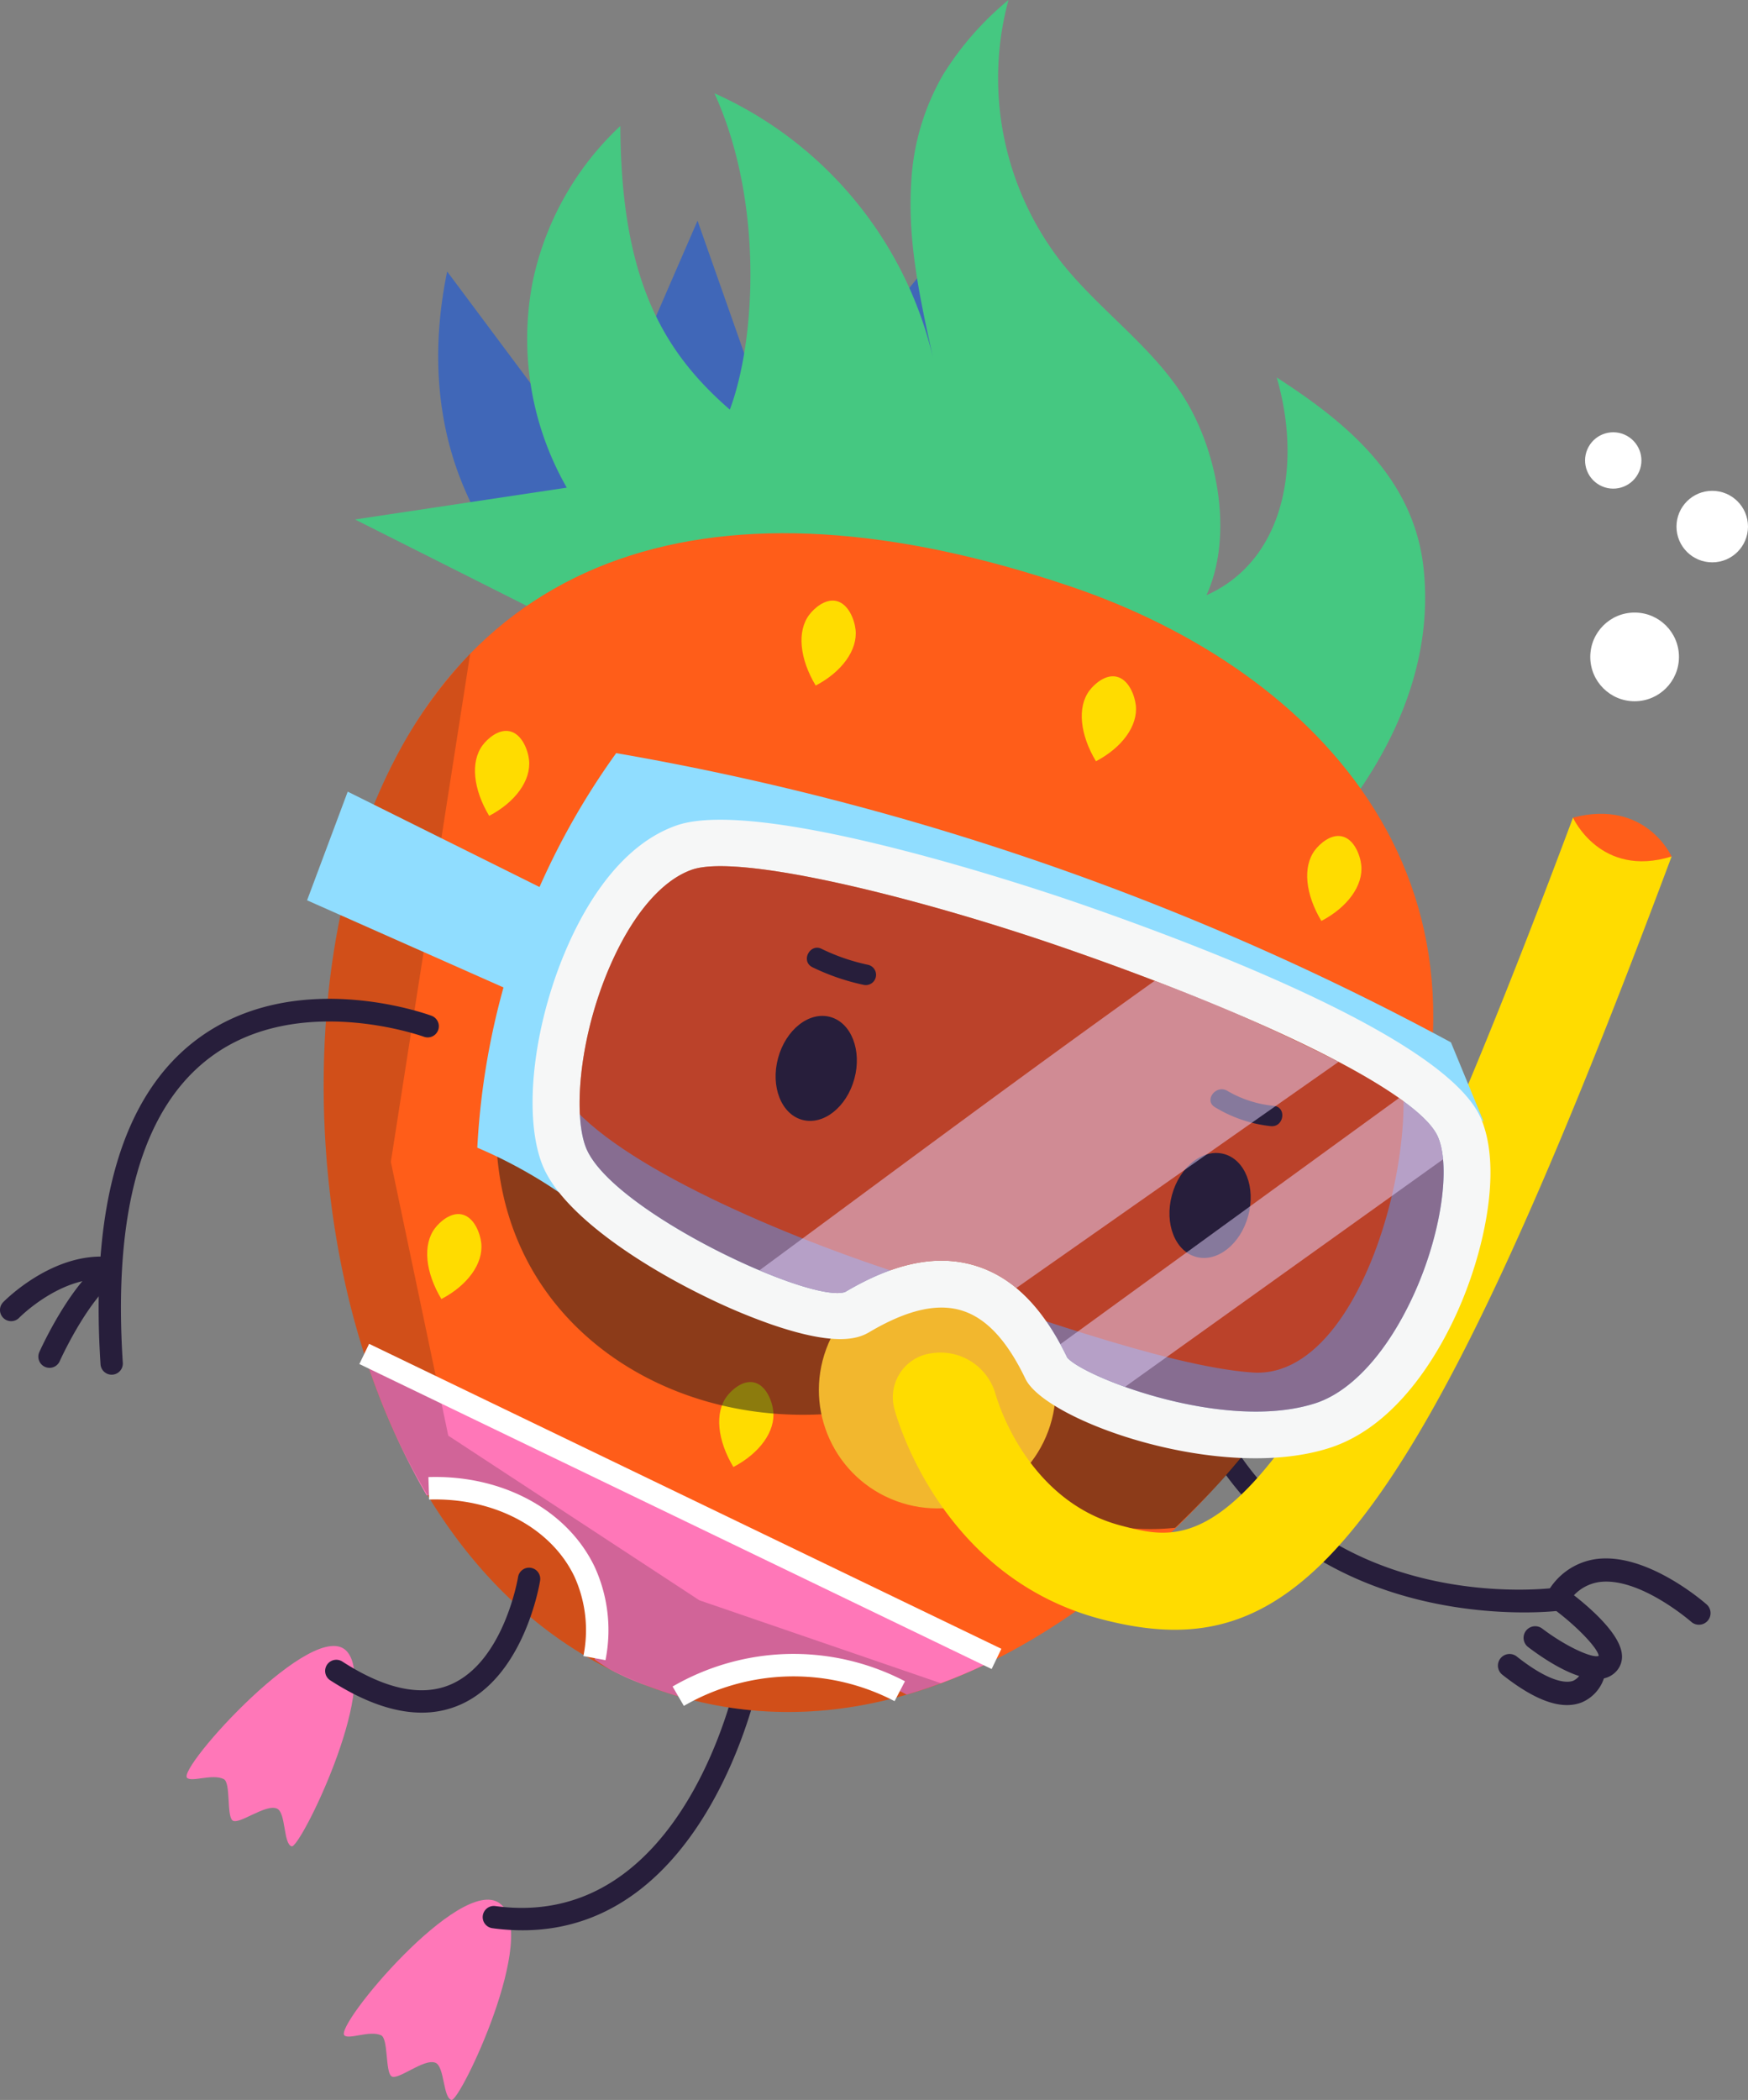 <svg xmlns="http://www.w3.org/2000/svg" width="297.668" height="357.551" viewBox="0 0 297.668 357.551">
    <rect x="0" y="0" width="297.668" height="357.551" fill="#808080" stroke="none"/>
    <defs>
        <style>
            .cls-1{fill:#fff}.cls-2{fill:#4067b8}.cls-3{fill:#45c881}.cls-4{fill:#271e3b}.cls-5{fill:#ff77b8}.cls-6{fill:#ff5d19}.cls-7,.cls-9{fill:#1a1a1a}.cls-7{opacity:.2}.cls-8{fill:#ffdc00}.cls-15,.cls-17,.cls-9{opacity:.5}.cls-10{fill:#f2b72e}.cls-11{fill:#90ddff}.cls-12{fill:#bd4513}.cls-13{fill:#549ae1}.cls-14{fill:#f6f7f7}.cls-15{fill:#ba4042}.cls-16{fill:#ff5e1a}.cls-17{fill:#e7d5fe}
        </style>
    </defs>
    <g id="Group_702" data-name="Group 702" transform="translate(777.031 -211.029)">
        <g id="Group_696" data-name="Group 696">
            <g id="Group_661" data-name="Group 661">
                <circle id="Ellipse_110" cx="7.551" cy="7.551" r="7.551" class="cls-1" data-name="Ellipse 110" transform="translate(-506.222 315.327)"/>
                <circle id="Ellipse_111" cx="6.089" cy="6.089" r="6.089" class="cls-1" data-name="Ellipse 111" transform="translate(-491.542 294.601)"/>
                <circle id="Ellipse_112" cx="4.798" cy="4.798" r="4.798" class="cls-1" data-name="Ellipse 112" transform="rotate(-61.116 -7.71 576.569)"/>
            </g>
            <g id="Group_695" data-name="Group 695">
                <g id="Group_693" data-name="Group 693">
                    <path id="Path_898" d="M-670.854 321.68c-12.717-4.211-22.025-15.251-27.329-28.019-4.844-11.661-5.2-24.3-2.7-36.406l24.575 32.932 18.062-41.583 13.675 38.865 30.613-37.484c5.412 11.335 9.132 24.86 6.749 37.549-2.472 13.161-6.435 20.381-18.686 24.7-11.7 4.121-21.746 11.677-34.784 11.247a36.024 36.024 0 0 1-10.175-1.801z" class="cls-2" data-name="Path 898"/>
                    <g id="Group_662" data-name="Group 662">
                        <path id="Path_899" d="M-671.39 232.472c.093 26.221 7.327 38.465 18.643 48.3 4.387-11.677 5.808-35.366-2.626-53.863a65.948 65.948 0 0 1 37.242 45.085c-2.171-9.78-4.356-19.716-3.735-29.714a40.807 40.807 0 0 1 5.471-18.6 52.063 52.063 0 0 1 11.095-12.651 51.034 51.034 0 0 0 9.02 44.671c6.8 8.576 16.4 14.929 21.748 24.481 5.156 9.209 7.343 22.593 2.95 32.189 13.292-5.926 16.289-22.287 11.958-37.072 11.575 7.476 23.371 16.914 25.023 32.567 2.215 20.99-9.99 41.057-28.583 57.05-4.028 3.465-23.257-10.815-26.845-14.261-1.006-.967-9.353-11.189-8.635-11.589a28.888 28.888 0 0 1-10.915 3.194c-11.316-3.915-22.813-10.429-34.594-12.549a35.528 35.528 0 0 0-17.623.813 39.167 39.167 0 0 0-13.882 7.229l-11.2-23.34-29.691-14.933 36.055-5.418a50.981 50.981 0 0 1-5.809-35.051 50.411 50.411 0 0 1 14.933-26.538z" class="cls-3" data-name="Path 899"/>
                    </g>
                    <g id="Group_669" data-name="Group 669">
                        <g id="Group_663" data-name="Group 663">
                            <path id="Path_900" d="M-554.136 475.492c-9.8-6.327-18.755-16.528-23.6-32.9a1.981 1.981 0 0 1 1.335-2.46 1.981 1.981 0 0 1 2.46 1.336c13.486 45.591 59.821 40.154 61.789 39.9a1.982 1.982 0 0 1 2.216 1.708 1.979 1.979 0 0 1-1.705 2.217c-.34.045-23.059 2.753-42.495-9.801z" class="cls-4" data-name="Path 900"/>
                        </g>
                        <g id="Group_664" data-name="Group 664">
                            <path id="Path_901" d="M-512.893 484.851a1.98 1.98 0 0 1-.614-2.7 11.257 11.257 0 0 1 8.116-5.644c8.685-1.3 18.569 7.337 18.983 7.7a1.978 1.978 0 0 1 .173 2.791 1.981 1.981 0 0 1-2.793.175c-.087-.076-8.929-7.785-15.784-6.756a7.367 7.367 0 0 0-5.32 3.8 1.981 1.981 0 0 1-2.722.652z" class="cls-4" data-name="Path 901"/>
                        </g>
                        <g id="Group_666" data-name="Group 666">
                            <g id="Group_665" data-name="Group 665">
                                <path id="Path_902" d="M-513.966 493.464a45.927 45.927 0 0 1-2.835-1.993 1.98 1.98 0 0 1-.376-2.772 1.984 1.984 0 0 1 2.772-.378c4.131 3.132 8.614 5.106 9.619 4.643-.175-1.367-3.895-5.22-7.883-8.128a1.978 1.978 0 0 1-.432-2.765 1.984 1.984 0 0 1 2.764-.433c2.122 1.548 9.075 6.913 9.492 11.019a3.666 3.666 0 0 1-.927 2.918c-2.765 3.038-8.301.403-12.194-2.111z" class="cls-4" data-name="Path 902"/>
                            </g>
                        </g>
                        <g id="Group_668" data-name="Group 668">
                            <g id="Group_667" data-name="Group 667">
                                <path id="Path_903" d="M-518.077 498.426q-1.491-.963-3.118-2.246a1.976 1.976 0 0 1-.327-2.778 1.978 1.978 0 0 1 2.779-.329c5.972 4.718 8.7 4.471 9.589 4.145a2.829 2.829 0 0 0 1.587-1.99 1.992 1.992 0 0 1 2.312-1.56 1.971 1.971 0 0 1 1.58 2.277 6.755 6.755 0 0 1-4.044 4.962c-2.748 1.045-6.156.234-10.358-2.481z" class="cls-4" data-name="Path 903"/>
                            </g>
                        </g>
                    </g>
                    <g id="Group_670" data-name="Group 670">
                        <path id="Path_904" d="M-700.156 568.576c1.454.407 15.2-28.453 8.181-33.5-6.678-4.8-28.136 20.913-26.412 22.512.81.752 4.259-.893 6.238-.028 1.261.55.712 6.083 1.746 6.964s5.535-3.074 7.52-2.277c1.571.634 1.273 5.921 2.727 6.329z" class="cls-5" data-name="Path 904"/>
                    </g>
                    <g id="Group_671" data-name="Group 671">
                        <path id="Path_905" d="M-688.057 539.691a37.906 37.906 0 0 1-5.13-.356 1.9 1.9 0 0 1-1.627-2.141 1.9 1.9 0 0 1 2.141-1.627c32.171 4.376 41.056-38.673 41.142-39.108a1.9 1.9 0 0 1 2.232-1.5 1.9 1.9 0 0 1 1.5 2.234c-.09.448-8.76 42.498-40.258 42.498z" class="cls-4" data-name="Path 905"/>
                    </g>
                    <g id="Group_672" data-name="Group 672">
                        <path id="Path_906" d="M-594.494 310.962c41.56 14.136 78 50.977 53.746 108.136-18.747 44.181-71.549 99.4-125.731 79.092-53.242-19.96-64.2-98.505-49.409-143.269 16.661-50.421 60.678-64.61 121.394-43.959z" class="cls-6" data-name="Path 906"/>
                    </g>
                    <path id="Path_907" d="M-607.337 493.488l-107.669-51.93q1.182 3.7 2.726 7.654a124.292 124.292 0 0 0 7.9 16.425c11.653-.879 22.193 4.309 26.685 13.124a23.694 23.694 0 0 1 1.94 14.824 29.587 29.587 0 0 0 2.616 1.7 47.589 47.589 0 0 0 6.658 2.9q2.473.927 4.943 1.645a38.833 38.833 0 0 1 12.478-4.658 40.892 40.892 0 0 1 26.411 4.389 89.123 89.123 0 0 0 15.312-6.073z" class="cls-5" data-name="Path 907"/>
                    <path id="Path_908" d="M-666.479 498.19c17.039 6.388 33.941 5.3 49.691-.558l-41.145-14.127-42.76-28.031-9.78-46.62 13.509-86.525a78.9 78.9 0 0 0-10.841 14.38 95.9 95.9 0 0 0-8.083 18.212c-14.79 44.764-3.833 123.309 49.409 143.269z" class="cls-7" data-name="Path 908"/>
                    <path id="Path_909" d="M-648.643 446.41c-1.914-.425-3.788 1.272-4.6 2.351-2.144 2.839-1.6 7.555 1.1 12.05 4.444-2.325 7.166-6.034 6.789-9.527-.185-1.684-1.206-4.412-3.289-4.874z" class="cls-8" data-name="Path 909"/>
                    <path id="Path_910" d="M-689.326 383.19c-1.092 3.118-8.787 26.246 4.231 46.182 12.962 19.851 41.1 28.33 67.487 18.345a40.9 40.9 0 0 0 18.975 19.652 40.3 40.3 0 0 0 21.727 3.793 163.73 163.73 0 0 0 6.422-6.478 163.453 163.453 0 0 0 11.12-13.195z" class="cls-9" data-name="Path 910"/>
                    <g id="Group_673" data-name="Group 673">
                        <path id="Rectangle_91" d="M0 0h3.822v119.538H0z" class="cls-1" data-name="Rectangle 91" transform="rotate(-64.252 -4.95 791.635)"/>
                    </g>
                    <g id="Group_674" data-name="Group 674">
                        <path id="Path_911" d="M-660.575 501.487l-1.921-3.3a41.181 41.181 0 0 1 19.252-5.532 41.119 41.119 0 0 1 20.322 4.636l-1.769 3.389a37.271 37.271 0 0 0-18.428-4.2 37.358 37.358 0 0 0-17.456 5.007z" class="cls-1" data-name="Path 911"/>
                    </g>
                    <g id="Group_675" data-name="Group 675">
                        <path id="Path_912" d="M-673.925 493.7l-3.759-.7a22.093 22.093 0 0 0-1.5-13.469c-3.954-8.359-13.7-13.527-24.77-13.182l-.122-3.821c12.617-.417 23.744 5.634 28.348 15.369a25.9 25.9 0 0 1 1.803 15.803z" class="cls-1" data-name="Path 912"/>
                    </g>
                    <g id="Group_692" data-name="Group 692">
                        <g id="Group_691" data-name="Group 691">
                            <g id="Group_690" data-name="Group 690">
                                <circle id="Ellipse_113" cx="20.154" cy="20.154" r="20.154" class="cls-10" data-name="Ellipse 113" transform="rotate(-69.7 8.37 691.752)"/>
                                <g id="Group_676" data-name="Group 676">
                                    <path id="Path_913" d="M-598 483.6c-20.563-9.9-26.461-31.668-26.731-32.7a7.554 7.554 0 0 1 6.474-9.472 9.739 9.739 0 0 1 10.722 6.846c.227.835 5.173 18.274 21.436 22.522 6.88 1.8 13.993 3.655 25.74-11.176 13.338-16.844 29.6-51.6 51.192-109.371 8.12 2.616 9.922 4.083 16.791 6.617-44.853 120.049-64.437 138.386-97.112 129.854A47.006 47.006 0 0 1-598 483.6z" class="cls-8" data-name="Path 913"/>
                                </g>
                                <g id="Group_677" data-name="Group 677">
                                    <path id="Path_914" d="M-679.075 365.079l-38.743-19.258-6.919 18.5 38.308 16.994z" class="cls-11" data-name="Path 914"/>
                                </g>
                                <g id="Group_681" data-name="Group 681">
                                    <g id="Group_678" data-name="Group 678">
                                        <path id="Path_915" d="M-594.133 362.027c51.481 16.633 60.509 27.589 63.564 37.31 2.338 7.439 1.653 15.665 1.459 17.99-.478 5.735-1.47 23.456-14.574 33.057-8.792 6.442-24.127 6.615-54.216-3.051-4.707-1.512-7.776-15.655-13.314-17.356-7.841-2.409-17.344 8.115-24.144 5.612-40.386-14.863-61.607-31.985-54.056-58.548 3.575-12.576 10.779-21.442 15.081-24.969 13.683-11.216 36.041-4.312 80.2 9.955z" class="cls-12" data-name="Path 915"/>
                                    </g>
                                    <g id="Group_679" data-name="Group 679">
                                        <path id="Path_916" d="M-620 429.069c14.3 4.393 41.253 14.629 56.287 15.653 21.432 1.461 32.183-52.34 21.569-60.341-2.285-1.723 9.209 5.086 8.858 2.658 6.664 7.745 8.861 16.531 5.347 30.564-7.549 30.149-17.772 43.561-68.545 30.763-5.21-1.313-8.77-16.214-14.875-18.089-7.512-2.308-18.564 8.28-25.035 6.027-32.184-11.2-49.278-21.957-52.942-40.235 1.455 1.836 2.178-10.994 2.919-8.556 2.027 6.669 2.162 6.453 6.644 11.682 9.686 11.305 38.95 23.477 59.773 29.874z" class="cls-13" data-name="Path 916"/>
                                    </g>
                                    <g id="Group_680" data-name="Group 680">
                                        <path id="Path_917" d="M-592.595 360.383a465.765 465.765 0 0 1 62.645 28.125l5.587 13.545c-11.072-9.3-33.982-20.628-58.55-29.254-43.47-15.263-66.569-22.7-80.936-14.508-14.732 8.4-17.909 29.123-18.162 30.531a51.312 51.312 0 0 0 2.493 26.866 81.356 81.356 0 0 0-8.126-5.248 81.421 81.421 0 0 0-8.107-4 126.273 126.273 0 0 1 5.163-29.71 126.759 126.759 0 0 1 18.489-37.47 465.9 465.9 0 0 1 79.504 21.123z" class="cls-11" data-name="Path 917"/>
                                    </g>
                                </g>
                                <g id="Group_683" data-name="Group 683">
                                    <g id="Group_682" data-name="Group 682">
                                        <path id="Path_918" d="M-656.323 432.094a101.213 101.213 0 0 0 10.581 4.418c10.754 3.715 14.683 2.556 16.7 1.361 6.387-3.78 11.54-5 15.752-3.718 4.172 1.263 7.73 5.071 10.879 11.633 3.427 7.149 33.16 17.765 51.8 11.77 11.461-3.686 18.488-15.961 21.658-22.95 4.7-10.366 7.793-24.648 4.1-33.184-5.706-13.188-45.33-28.575-68.444-36.574-5.48-1.9-53.96-18.377-68.538-13.272-8.966 3.139-14.77 12.319-18.06 19.467-6.182 13.433-8.2 29.515-4.807 38.239 3.217 8.251 16.425 17.057 28.379 22.81zm48.136-4.489a19.283 19.283 0 0 0-2.784-1.084c-6.471-1.964-13.71-.5-22.129 4.485-5.851 2.082-39.972-13.859-44.164-24.616-2.228-5.725-1.1-19.589 4.62-32.009 3.738-8.121 8.514-13.546 13.45-15.274 8.04-2.815 38.61 4.742 63.293 13.283 35.577 12.309 60.593 24.952 63.729 32.2 2.247 5.2.507 16.683-4.045 26.723-4.466 9.847-10.6 16.645-16.835 18.649-15.443 4.968-39.425-4.468-42.237-7.781-3.536-7.312-7.776-12.111-12.898-14.576z" class="cls-14" data-name="Path 918"/>
                                    </g>
                                </g>
                                <path id="Path_919" d="M-608.187 427.605a19.283 19.283 0 0 0-2.784-1.084c-6.471-1.964-13.71-.5-22.129 4.485-5.851 2.082-39.972-13.859-44.164-24.616-2.228-5.725-1.1-19.589 4.62-32.009 3.738-8.121 8.514-13.546 13.45-15.274 8.04-2.815 38.61 4.742 63.293 13.283 35.577 12.309 60.593 24.952 63.729 32.2 2.247 5.2.507 16.683-4.045 26.723-4.466 9.847-10.6 16.645-16.835 18.649-15.443 4.968-39.425-4.468-42.237-7.781-3.536-7.312-7.776-12.111-12.898-14.576z" class="cls-15" data-name="Path 919"/>
                                <g id="Group_684" data-name="Group 684">
                                    <path id="Path_920" d="M-560.636 402.775a23.038 23.038 0 0 1-9.525-3.244c-1.916-1.185.261-3.927 2.156-2.754a19.292 19.292 0 0 0 7.9 2.541c2.241.229 1.713 3.686-.526 3.457z" class="cls-4" data-name="Path 920"/>
                                </g>
                                <g id="Group_685" data-name="Group 685">
                                    <path id="Path_921" d="M-630.013 378.707a38 38 0 0 1-8.722-3.017c-1.99-1.064-.318-4.138 1.669-3.076a34.237 34.237 0 0 0 7.886 2.695 1.75 1.75 0 0 1-.833 3.4z" class="cls-4" data-name="Path 921"/>
                                </g>
                                <g id="Group_687" data-name="Group 687">
                                    <g id="Group_686" data-name="Group 686">
                                        <ellipse id="Ellipse_114" cx="9.078" cy="6.731" class="cls-4" data-name="Ellipse 114" rx="9.078" ry="6.731" transform="rotate(-74.868 -13.441 590.372)"/>
                                    </g>
                                </g>
                                <g id="Group_689" data-name="Group 689">
                                    <g id="Group_688" data-name="Group 688">
                                        <ellipse id="Ellipse_115" cx="9.078" cy="6.731" class="cls-4" data-name="Ellipse 115" rx="9.078" ry="6.731" transform="rotate(-74.868 -62.218 622.51)"/>
                                    </g>
                                </g>
                            </g>
                            <path id="Path_922" d="M-509.171 350.242s4.685 10.361 16.791 6.617c0 0-4.384-9.846-16.791-6.617z" class="cls-16" data-name="Path 922"/>
                        </g>
                    </g>
                </g>
                <path id="Path_923" d="M-586.9 326.245c-1.913-.425-3.788 1.272-4.6 2.351-2.145 2.839-1.6 7.555 1.1 12.05 4.444-2.326 7.167-6.034 6.789-9.527-.189-1.684-1.206-4.412-3.289-4.874z" class="cls-8" data-name="Path 923"/>
                <path id="Path_924" d="M-634.626 313.356c-1.913-.424-3.788 1.272-4.6 2.351-2.145 2.839-1.6 7.556 1.1 12.05 4.444-2.325 7.167-6.034 6.789-9.526-.185-1.684-1.206-4.413-3.289-4.875z" class="cls-8" data-name="Path 924"/>
                <path id="Path_925" d="M-698.367 417.81c-1.914-.424-3.788 1.272-4.6 2.351-2.144 2.839-1.6 7.556 1.1 12.05 4.444-2.325 7.167-6.034 6.789-9.526-.185-1.685-1.206-4.413-3.289-4.875z" class="cls-8" data-name="Path 925"/>
                <path id="Path_926" d="M-548.513 353.434c-1.913-.424-3.788 1.273-4.6 2.352-2.145 2.838-1.6 7.555 1.1 12.05 4.444-2.326 7.167-6.034 6.789-9.527-.185-1.684-1.206-4.409-3.289-4.875z" class="cls-8" data-name="Path 926"/>
                <path id="Path_927" d="M-690.229 335.541c-1.914-.424-3.788 1.272-4.6 2.351-2.144 2.839-1.6 7.556 1.1 12.05 4.444-2.325 7.166-6.034 6.789-9.526-.185-1.684-1.206-4.416-3.289-4.875z" class="cls-8" data-name="Path 927"/>
                <g id="Group_694" data-name="Group 694">
                    <path id="Path_928" d="M-596.462 439.9c.4.732.791 1.488 1.173 2.278 1.009 1.189 4.753 3.166 9.843 4.983l54.148-38.737a12.824 12.824 0 0 0-.874-3.837c-.809-1.871-3.087-4.1-6.617-6.6z" class="cls-17" data-name="Path 928"/>
                    <path id="Path_929" d="M-580.4 378.029c-22.693 16.2-45 32.839-67.3 49.291 6.72 2.842 12.5 4.436 14.6 3.687 8.419-4.983 15.658-6.45 22.129-4.487a19.4 19.4 0 0 1 2.784 1.085 20.754 20.754 0 0 1 4.222 2.733l54.875-38.508a292.847 292.847 0 0 0-31.31-13.801z" class="cls-17" data-name="Path 929"/>
                </g>
            </g>
        </g>
        <g id="Group_697" data-name="Group 697">
            <path id="Path_930" d="M-727.374 525.4c1.437.463 14.833-26.95 9.445-33.163s-28.909 19.832-27.247 21.495c.782.782 4.29-.731 6.235.208 1.239.6.48 6.106 1.48 7.026s5.648-2.863 7.6-1.991c1.547.69 1.049 5.962 2.487 6.425z" class="cls-5" data-name="Path 930"/>
        </g>
        <g id="Group_698" data-name="Group 698">
            <path id="Path_931" d="M-705.224 502.632c-4.683 0-9.893-1.838-15.568-5.5a1.9 1.9 0 0 1-.566-2.629 1.9 1.9 0 0 1 2.628-.566c7.372 4.761 13.624 6.053 18.589 3.841 8.961-4 11.306-18.082 11.33-18.224a1.9 1.9 0 0 1 2.177-1.578 1.9 1.9 0 0 1 1.577 2.177c-.1.663-2.713 16.272-13.535 21.1a16.1 16.1 0 0 1-6.632 1.379z" class="cls-4" data-name="Path 931"/>
        </g>
        <g id="Group_699" data-name="Group 699">
            <path id="Path_932" d="M-758.013 445.092a1.9 1.9 0 0 1-1.9-1.779c-1.769-27.252 3.769-45.871 16.46-55.34 16.6-12.386 38.965-4.34 39.911-3.991a1.9 1.9 0 0 1 1.124 2.441 1.9 1.9 0 0 1-2.44 1.127c-.212-.078-21.413-7.671-36.34 3.486-11.579 8.655-16.6 26.16-14.92 52.031a1.9 1.9 0 0 1-1.775 2.021 1.501 1.501 0 0 1-.12.004z" class="cls-4" data-name="Path 932"/>
        </g>
        <g id="Group_700" data-name="Group 700">
            <path id="Path_933" d="M-775.13 435.98a1.892 1.892 0 0 1-1.327-.54 1.9 1.9 0 0 1-.035-2.689c.342-.351 8.506-8.6 18.136-7.7a1.9 1.9 0 0 1 1.718 2.07 1.908 1.908 0 0 1-2.069 1.718c-7.862-.721-14.989 6.492-15.061 6.565a1.9 1.9 0 0 1-1.362.576z" class="cls-4" data-name="Path 933"/>
        </g>
        <g id="Group_701" data-name="Group 701">
            <path id="Path_934" d="M-768.6 443.924a1.887 1.887 0 0 1-.775-.166 1.9 1.9 0 0 1-.961-2.511c.2-.449 4.98-11.055 10.714-15.416a1.9 1.9 0 0 1 2.665.362 1.9 1.9 0 0 1-.362 2.665c-4.959 3.771-9.5 13.839-9.544 13.94a1.9 1.9 0 0 1-1.737 1.126z" class="cls-4" data-name="Path 934"/>
        </g>
    </g>
</svg>
